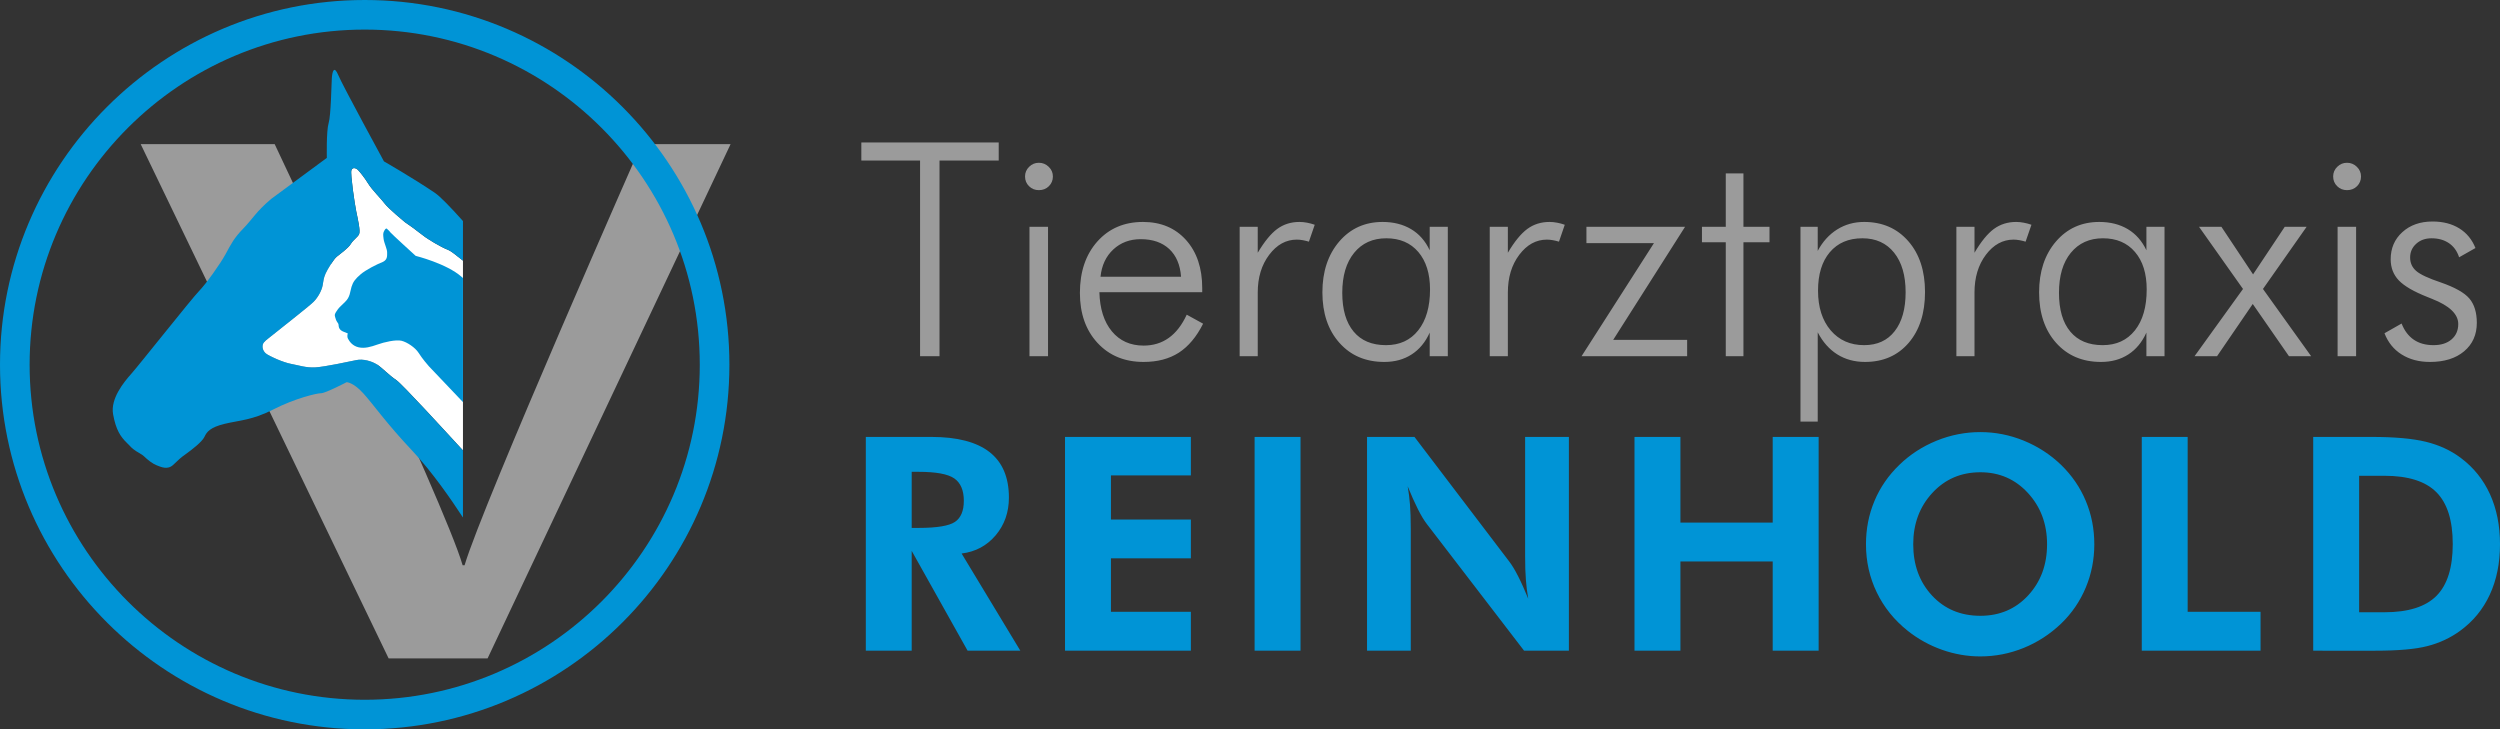 <!-- Generator: Adobe Illustrator 19.2.1, SVG Export Plug-In  -->
<svg version="1.1"
	 xmlns="http://www.w3.org/2000/svg" xmlns:xlink="http://www.w3.org/1999/xlink" xmlns:a="http://ns.adobe.com/AdobeSVGViewerExtensions/3.0/"
	 x="0px" y="0px" width="673.212px" height="196.401px" viewBox="0 0 673.212 196.401"
	 style="enable-background:new 0 0 673.212 196.401;" xml:space="preserve">
<rect x="0" y="0" width="673.212" height="196.401" fill="#333333" stroke="none"/>
<style type="text/css">
	.st0{fill:#9B9B9B;}
	.st1{fill:#0094D6;}
	.st2{fill:#FFFFFF;}
</style>
<defs>
</defs>
<path class="st0" d="M247.761,95.919V43.237h-15.814v-4.878h36.993v4.878h-15.944v52.682H247.761z M276.029,47.519
	c0-1.02,0.368-1.886,1.105-2.602c0.725-0.726,1.604-1.084,2.622-1.084c1.019,0,1.897,0.358,2.645,1.084
	c0.748,0.715,1.127,1.582,1.127,2.602c0,1.046-0.368,1.918-1.084,2.628c-0.726,0.71-1.614,1.057-2.688,1.057
	c-1.04,0-1.929-0.347-2.644-1.057C276.386,49.437,276.029,48.564,276.029,47.519 M277.221,61.078h4.997v34.841h-4.997V61.078z
	 M323.742,78.68h-27.693c0.118,4.477,1.246,7.999,3.37,10.557c2.125,2.558,4.976,3.826,8.541,3.826c2.569,0,4.824-0.683,6.764-2.065
	c1.94-1.382,3.555-3.463,4.845-6.259l4.411,2.428c-1.778,3.539-3.967,6.14-6.536,7.803c-2.59,1.665-5.744,2.494-9.495,2.494
	c-5.115,0-9.245-1.707-12.41-5.127c-3.154-3.42-4.737-7.907-4.737-13.461c0-5.713,1.572-10.33,4.694-13.842
	c3.132-3.512,7.24-5.268,12.291-5.268c4.823,0,8.682,1.626,11.597,4.867c2.906,3.241,4.358,7.566,4.358,12.974V78.68z
	 M318.041,74.512c-0.239-3.208-1.301-5.695-3.187-7.462c-1.897-1.756-4.455-2.644-7.685-2.644c-2.927,0-5.387,0.92-7.37,2.763
	c-1.984,1.848-3.132,4.293-3.447,7.343H318.041z M338.691,68.064c1.789-3.014,3.533-5.144,5.246-6.412
	c1.713-1.258,3.708-1.886,5.983-1.886c0.684,0,1.365,0.065,2.07,0.205c0.684,0.131,1.365,0.31,2.048,0.554l-1.57,4.552
	c-0.521-0.162-1.063-0.293-1.627-0.396c-0.563-0.102-1.105-0.157-1.626-0.157c-2.904,0-5.387,1.366-7.435,4.087
	c-2.06,2.72-3.09,6.113-3.09,10.177v17.131h-4.869V61.078h4.869V68.064z M384.995,95.919v-6.357
	c-1.148,2.569-2.763,4.531-4.855,5.875c-2.081,1.354-4.53,2.027-7.37,2.027c-5.007,0-9.04-1.713-12.086-5.149
	c-3.057-3.425-4.584-7.967-4.584-13.592c0-5.587,1.517-10.139,4.519-13.668c3.024-3.522,6.916-5.289,11.686-5.289
	c2.959,0,5.517,0.651,7.685,1.94c2.168,1.29,3.837,3.188,5.007,5.691v-6.319h4.878v34.841H384.995z M361.453,78.854
	c0,4.515,1.02,7.989,3.057,10.438c2.027,2.438,4.932,3.652,8.715,3.652c3.685,0,6.569-1.322,8.683-3.989
	c2.113-2.666,3.177-6.335,3.177-11.012c0-4.27-1.064-7.631-3.156-10.092c-2.103-2.454-4.975-3.685-8.617-3.685
	c-3.652,0-6.546,1.312-8.67,3.924C362.515,70.697,361.453,74.29,361.453,78.854 M406.044,68.064
	c1.777-3.014,3.522-5.144,5.235-6.412c1.712-1.258,3.707-1.886,5.983-1.886c0.683,0,1.364,0.065,2.059,0.205
	c0.693,0.131,1.376,0.31,2.048,0.554l-1.56,4.552c-0.52-0.162-1.062-0.293-1.626-0.396c-0.564-0.102-1.107-0.157-1.626-0.157
	c-2.905,0-5.387,1.366-7.436,4.087c-2.06,2.72-3.078,6.113-3.078,10.177v17.131h-4.877V61.078h4.877V68.064z M425.89,95.919
	l19.488-30.441h-18.177v-4.4h26.556l-19.348,30.44h19.911v4.401H425.89z M464.726,65.24h-6.416v-4.162h6.416V46.685h4.758v14.394
	h7.014v4.162h-7.014v30.679h-4.758V65.24z M484.843,113.527V61.078h4.64v6.481c1.344-2.509,3.089-4.422,5.245-5.777
	c2.157-1.344,4.574-2.016,7.251-2.016c4.911,0,8.877,1.724,11.891,5.17c3.014,3.447,4.509,8.016,4.509,13.701
	c0,5.711-1.475,10.28-4.411,13.7c-2.948,3.42-6.86,5.127-11.738,5.127c-2.818,0-5.311-0.672-7.468-2.027
	c-2.147-1.344-3.913-3.328-5.278-5.95v24.04H484.843z M513.155,78.702c0-4.521-1.028-8.07-3.1-10.655
	c-2.07-2.585-4.911-3.88-8.542-3.88c-3.74,0-6.654,1.257-8.779,3.761c-2.114,2.503-3.165,5.95-3.165,10.34
	c0,4.455,1.14,8.021,3.403,10.687c2.277,2.667,5.279,3.989,9.018,3.989c3.523,0,6.265-1.247,8.217-3.761
	C512.168,86.679,513.155,83.189,513.155,78.702 M531.7,68.064c1.767-3.014,3.512-5.144,5.224-6.412
	c1.725-1.258,3.718-1.886,5.995-1.886c0.672,0,1.355,0.065,2.048,0.205c0.705,0.131,1.387,0.31,2.07,0.554l-1.572,4.552
	c-0.521-0.162-1.072-0.293-1.636-0.396c-0.564-0.102-1.095-0.157-1.615-0.157c-2.905,0-5.398,1.366-7.446,4.087
	c-2.049,2.72-3.067,6.113-3.067,10.177v17.131h-4.878V61.078h4.878V68.064z M577.993,95.919v-6.357
	c-1.159,2.569-2.774,4.531-4.855,5.875c-2.081,1.354-4.542,2.027-7.37,2.027c-5.009,0-9.041-1.713-12.098-5.149
	c-3.045-3.425-4.572-7.967-4.572-13.592c0-5.587,1.505-10.139,4.519-13.668c3.014-3.522,6.904-5.289,11.675-5.289
	c2.969,0,5.526,0.651,7.695,1.94c2.156,1.29,3.826,3.188,5.007,5.691v-6.319h4.878v34.841H577.993z M554.451,78.854
	c0,4.515,1.008,7.989,3.045,10.438c2.038,2.438,4.943,3.652,8.726,3.652c3.675,0,6.569-1.322,8.683-3.989
	c2.113-2.666,3.165-6.335,3.165-11.012c0-4.27-1.04-7.631-3.155-10.092c-2.091-2.454-4.975-3.685-8.615-3.685
	c-3.653,0-6.536,1.312-8.672,3.924C555.502,70.697,554.451,74.29,554.451,78.854 M592.169,61.078h6.026l8.521,12.811l8.529-12.811
	h5.887l-11.751,16.735l12.975,18.106h-5.973l-9.754-14.063l-9.614,14.063h-6.059l13.049-18.106L592.169,61.078z M628.286,47.519
	c0-1.02,0.368-1.886,1.105-2.602c0.728-0.726,1.605-1.084,2.624-1.084c1.007,0,1.907,0.358,2.645,1.084
	c0.747,0.715,1.127,1.582,1.127,2.602c0,1.046-0.368,1.918-1.084,2.628c-0.715,0.71-1.615,1.057-2.688,1.057
	c-1.041,0-1.931-0.347-2.644-1.057C628.643,49.437,628.286,48.564,628.286,47.519 M629.478,61.078h4.986v34.841h-4.986V61.078z
	 M642.105,89.741l4.605-2.618c0.76,1.925,1.856,3.382,3.296,4.358c1.431,0.981,3.208,1.463,5.301,1.463
	c2.026,0,3.651-0.51,4.855-1.545c1.203-1.035,1.81-2.417,1.81-4.145c0-2.667-2.361-4.932-7.088-6.785
	c-0.499-0.185-0.889-0.342-1.183-0.478c-3.674-1.446-6.243-2.937-7.727-4.476c-1.463-1.528-2.2-3.431-2.2-5.691
	c0-2.969,1.041-5.408,3.144-7.315c2.092-1.903,4.802-2.862,8.118-2.862c2.817,0,5.235,0.618,7.218,1.854
	c1.984,1.235,3.436,3.002,4.348,5.289l-4.401,2.493c-0.542-1.665-1.452-2.932-2.741-3.805c-1.269-0.867-2.841-1.312-4.693-1.312
	c-1.67,0-3.046,0.493-4.13,1.485c-1.083,0.986-1.626,2.216-1.626,3.69c0,1.448,0.531,2.64,1.603,3.593
	c1.073,0.954,3.296,1.995,6.656,3.122c3.826,1.333,6.395,2.785,7.717,4.357c1.322,1.572,1.982,3.751,1.982,6.525
	c0,3.198-1.147,5.751-3.424,7.663c-2.277,1.908-5.332,2.862-9.181,2.862c-2.959,0-5.506-0.672-7.642-2.016
	C644.586,94.104,643.059,92.197,642.105,89.741"/>
<path class="st0" d="M172.761,38.804c0,0-42.803,96.987-47.659,113.418h-0.52c-4.856-16.833-50.618-113.418-50.618-113.418H37.882
	l66.767,138.488h26.653l65.44-138.488H172.761z"/>
<path class="st1" d="M274.761,175.223h-14.199l-15.055-26.881v26.881H233.15v-57.566h17.668c6.958,0,12.172,1.366,15.651,4.076
	c3.469,2.715,5.214,6.796,5.214,12.259c0,3.956-1.193,7.338-3.555,10.145c-2.374,2.807-5.431,4.449-9.181,4.915L274.761,175.223z
	 M245.507,142.159h1.853c4.942,0,8.216-0.548,9.81-1.626c1.582-1.09,2.373-2.975,2.373-5.674c0-2.819-0.856-4.834-2.558-6.021
	c-1.702-1.186-4.91-1.783-9.625-1.783h-1.853V142.159z M286.792,175.223v-57.566h33.892v10.352H299.16v11.89h21.525v10.46H299.16
	v14.393h21.525v10.471H286.792z M337.846,117.657h12.366v57.565h-12.366V117.657z M368.12,175.223v-57.566h12.778l25.482,33.503
	c0.727,0.943,1.539,2.266,2.417,3.989c0.877,1.712,1.778,3.739,2.732,6.075c-0.293-1.701-0.51-3.393-0.629-5.078
	c-0.141-1.669-0.206-3.772-0.206-6.287v-32.202h11.782v57.566h-12.063l-26.199-34.132c-0.726-0.943-1.539-2.276-2.395-3.989
	c-0.867-1.712-1.776-3.766-2.753-6.146c0.293,1.643,0.499,3.317,0.629,5.008c0.13,1.692,0.205,3.816,0.205,6.384v32.875H368.12z
	 M440.143,175.223v-57.566h12.368v23.076h24.852v-23.076h12.368v57.566h-12.368v-24.03h-24.852v24.03H440.143z M563.965,146.559
	c0,4.114-0.768,8.005-2.307,11.68c-1.539,3.674-3.74,6.893-6.622,9.678c-3.003,2.862-6.363,5.046-10.114,6.568
	c-3.75,1.518-7.63,2.277-11.64,2.277c-3.513,0-6.959-0.596-10.33-1.788c-3.371-1.192-6.46-2.905-9.257-5.127
	c-3.62-2.884-6.394-6.341-8.323-10.351c-1.93-4.011-2.895-8.325-2.895-12.937c0-4.145,0.759-8.025,2.287-11.662
	c1.517-3.631,3.75-6.867,6.677-9.696c2.883-2.807,6.243-4.98,10.059-6.536c3.804-1.539,7.738-2.309,11.782-2.309
	c4.01,0,7.912,0.77,11.695,2.309c3.793,1.556,7.143,3.729,10.059,6.536c2.904,2.829,5.126,6.07,6.644,9.717
	C563.208,138.56,563.965,142.435,563.965,146.559 M533.283,165.825c5.202,0,9.494-1.831,12.876-5.495
	c3.393-3.674,5.084-8.259,5.084-13.771c0-5.468-1.713-10.058-5.138-13.792c-3.426-3.728-7.695-5.593-12.822-5.593
	c-5.203,0-9.518,1.853-12.943,5.571c-3.424,3.718-5.137,8.325-5.137,13.814c0,5.566,1.691,10.173,5.052,13.804
	C523.636,164.004,527.982,165.825,533.283,165.825 M576.747,175.223v-57.566h12.356v47.095h19.629v10.471H576.747z M622.91,175.223
	v-57.566h15.727c6.179,0,11.045,0.434,14.59,1.301c3.565,0.868,6.696,2.309,9.396,4.325c3.468,2.59,6.104,5.864,7.902,9.809
	c1.787,3.946,2.688,8.432,2.688,13.462c0,5.116-0.921,9.647-2.753,13.587c-1.821,3.95-4.509,7.202-8.043,9.771
	c-2.612,1.885-5.527,3.241-8.735,4.064c-3.197,0.835-7.892,1.247-14.059,1.247h-4.346H622.91z M635.277,164.872h6.807
	c6.405,0,11.077-1.469,14.003-4.401c2.938-2.942,4.401-7.599,4.401-13.972c0-6.351-1.463-11.002-4.401-13.949
	c-2.926-2.948-7.598-4.428-14.003-4.428h-6.807V164.872z"/>
<path class="st1" d="M0,98.206c0,54.146,44.06,98.195,98.211,98.195s98.206-44.049,98.206-98.195S152.362,0,98.211,0
	S0,44.06,0,98.206 M7.977,98.206c0-49.756,40.483-90.239,90.234-90.239c49.762,0,90.228,40.483,90.228,90.239
	c0,49.751-40.466,90.229-90.228,90.229C48.46,188.435,7.977,147.957,7.977,98.206"/>
<path class="st2" d="M124.669,121.293c-4.499-4.873-16.367-17.884-17.971-18.952c-1.907-1.268-3.739-3.241-5.138-4.162
	c-1.409-0.922-3.783-1.604-5.593-1.214c-1.82,0.379-8.443,1.81-11.012,1.962c-2.569,0.157-4.563-0.58-6.59-0.943
	c-2.027-0.374-5.885-2.049-6.818-2.84c-0.953-0.823-1.084-2.211-0.498-2.916c0.596-0.726,1.257-1.083,2.428-2.075
	c1.16-0.981,9.787-7.669,11.001-8.915c1.236-1.258,2.157-3.089,2.396-4.358c0.238-1.268,0.216-1.875,0.791-3.208
	c0.596-1.333,2.211-3.875,2.991-4.53c0.791-0.656,3.111-2.277,3.805-3.447c0.694-1.16,1.842-1.794,2.244-2.645
	c0.379-0.856-0.293-3.832-0.759-6.043c-0.456-2.206-1.615-10.199-1.322-11.126c0.281-0.932,1.225-0.65,1.766-0.119
	c0.531,0.542,1.778,2.081,2.764,3.685c0.976,1.615,3.556,4.179,4.488,5.43c0.921,1.257,5.375,4.932,5.375,4.932
	c1.215,0.857,1.724,1.22,2.233,1.571c0.499,0.37,2.461,1.898,3.263,2.467c0.813,0.569,3.837,2.531,6.33,3.528
	c0.531,0.216,1.94,1.284,3.826,2.813"/>
<path class="st1" d="M106.698,102.342c-1.907-1.269-3.739-3.241-5.138-4.163c-1.409-0.921-3.782-1.604-5.592-1.213
	c-1.821,0.378-8.444,1.81-11.013,1.962c-2.569,0.156-4.563-0.58-6.59-0.943c-2.026-0.374-5.885-2.049-6.817-2.84
	c-0.954-0.824-1.084-2.211-0.498-2.916c0.595-0.726,1.256-1.084,2.427-2.075c1.16-0.981,9.787-7.669,11.001-8.916
	c1.237-1.257,2.157-3.088,2.396-4.357c0.239-1.268,0.217-1.875,0.791-3.208c0.596-1.333,2.211-3.875,2.991-4.531
	c0.792-0.655,3.111-2.277,3.805-3.446c0.694-1.161,1.842-1.794,2.244-2.645c0.379-0.856-0.293-3.832-0.759-6.043
	c-0.456-2.206-1.615-10.199-1.322-11.126c0.282-0.933,1.225-0.65,1.766-0.119c0.532,0.542,1.778,2.08,2.764,3.684
	c0.976,1.616,3.556,4.179,4.488,5.431c0.921,1.257,5.375,4.932,5.375,4.932c1.215,0.856,1.724,1.219,2.233,1.571
	c0.499,0.369,2.461,1.898,3.263,2.466c0.813,0.569,3.837,2.532,6.33,3.528c0.531,0.217,1.94,1.284,3.826,2.814V59.523
	c-3.37-3.773-6.134-6.617-7.544-7.582c-6.037-4.076-13.732-8.487-13.732-8.487S92.271,23.045,91.112,20.268
	c-1.16-2.789-1.626-1.007-1.756,0.771c-0.119,1.778-0.227,10.015-0.867,12.139c-0.64,2.12-0.477,9.338-0.477,9.338L73.054,53.545
	c-4.119,3.463-4.953,5.333-7.522,7.972c-2.58,2.646-3.36,4.298-4.801,6.942c-1.431,2.623-5.225,7.967-7.241,10.037
	c-2.005,2.081-16.063,19.846-18.123,22.144c-2.048,2.298-5.679,6.753-4.909,10.937c0.758,4.189,1.994,6.015,3.706,7.684
	c1.723,1.675,0.64,0.802,1.723,1.675c1.074,0.883,2.146,1.209,3.003,2.043c0.868,0.835,2.146,1.869,3.306,2.32
	c1.16,0.444,2.927,1.333,4.477-0.146c1.506-1.436,1.842-1.8,3.436-2.933c1.593-1.148,4.357-3.273,4.964-4.623
	c0.617-1.328,1.582-2.53,5.408-3.463c3.837-0.942,7.435-0.953,13.159-3.896c5.712-2.932,11.673-4.363,12.822-4.352
	c1.149,0.021,6.882-2.97,6.882-2.97s1.789,0.005,4.488,3.003c2.71,2.981,6.081,7.923,13.256,15.531
	c5.268,5.583,10.524,13.213,13.58,17.907v-18.063C120.171,116.421,108.302,103.409,106.698,102.342"/>
<path class="st1" d="M124.669,74.865v33.417c-3.957-4.162-8.986-9.463-9.202-9.68c-0.347-0.379-1.821-2.108-2.732-3.566
	c-0.921-1.458-3.132-2.916-4.617-3.273c-1.496-0.363-4.661,0.357-6.471,1.014c-1.81,0.644-3.436,1.11-5.061,0.753
	c-1.648-0.363-2.472-1.561-2.852-2.276c-0.39-0.683-0.075-1.464-0.075-1.464l-1.16-0.466c-1.17-0.455-1.289-1.247-1.322-1.724
	c-0.022-0.465-0.13-0.509-0.423-0.947c-0.271-0.434-0.239-0.396-0.477-1.166c-0.249-0.758-0.13-0.943,0.379-1.734
	c0.521-0.802,0.857-1.128,2.255-2.449c1.398-1.317,1.333-2.727,1.745-4.065c0.412-1.344,1.03-2.146,2.428-3.349
	c1.409-1.22,4.292-2.677,6.081-3.393c1.214-0.623,1.073-1.659,1.083-2.514c0.033-0.868-0.812-2.515-0.954-3.647
	c-0.129-1.144-0.238-1.567,0.282-2.385c0.499-0.792,0.77-0.19,0.77-0.19s0.433,0.331,0.802,0.835
	c0.379,0.477,6.785,6.303,6.785,6.303s8.357,2.075,12.378,5.657C124.409,74.648,124.549,74.762,124.669,74.865"/>
</svg>